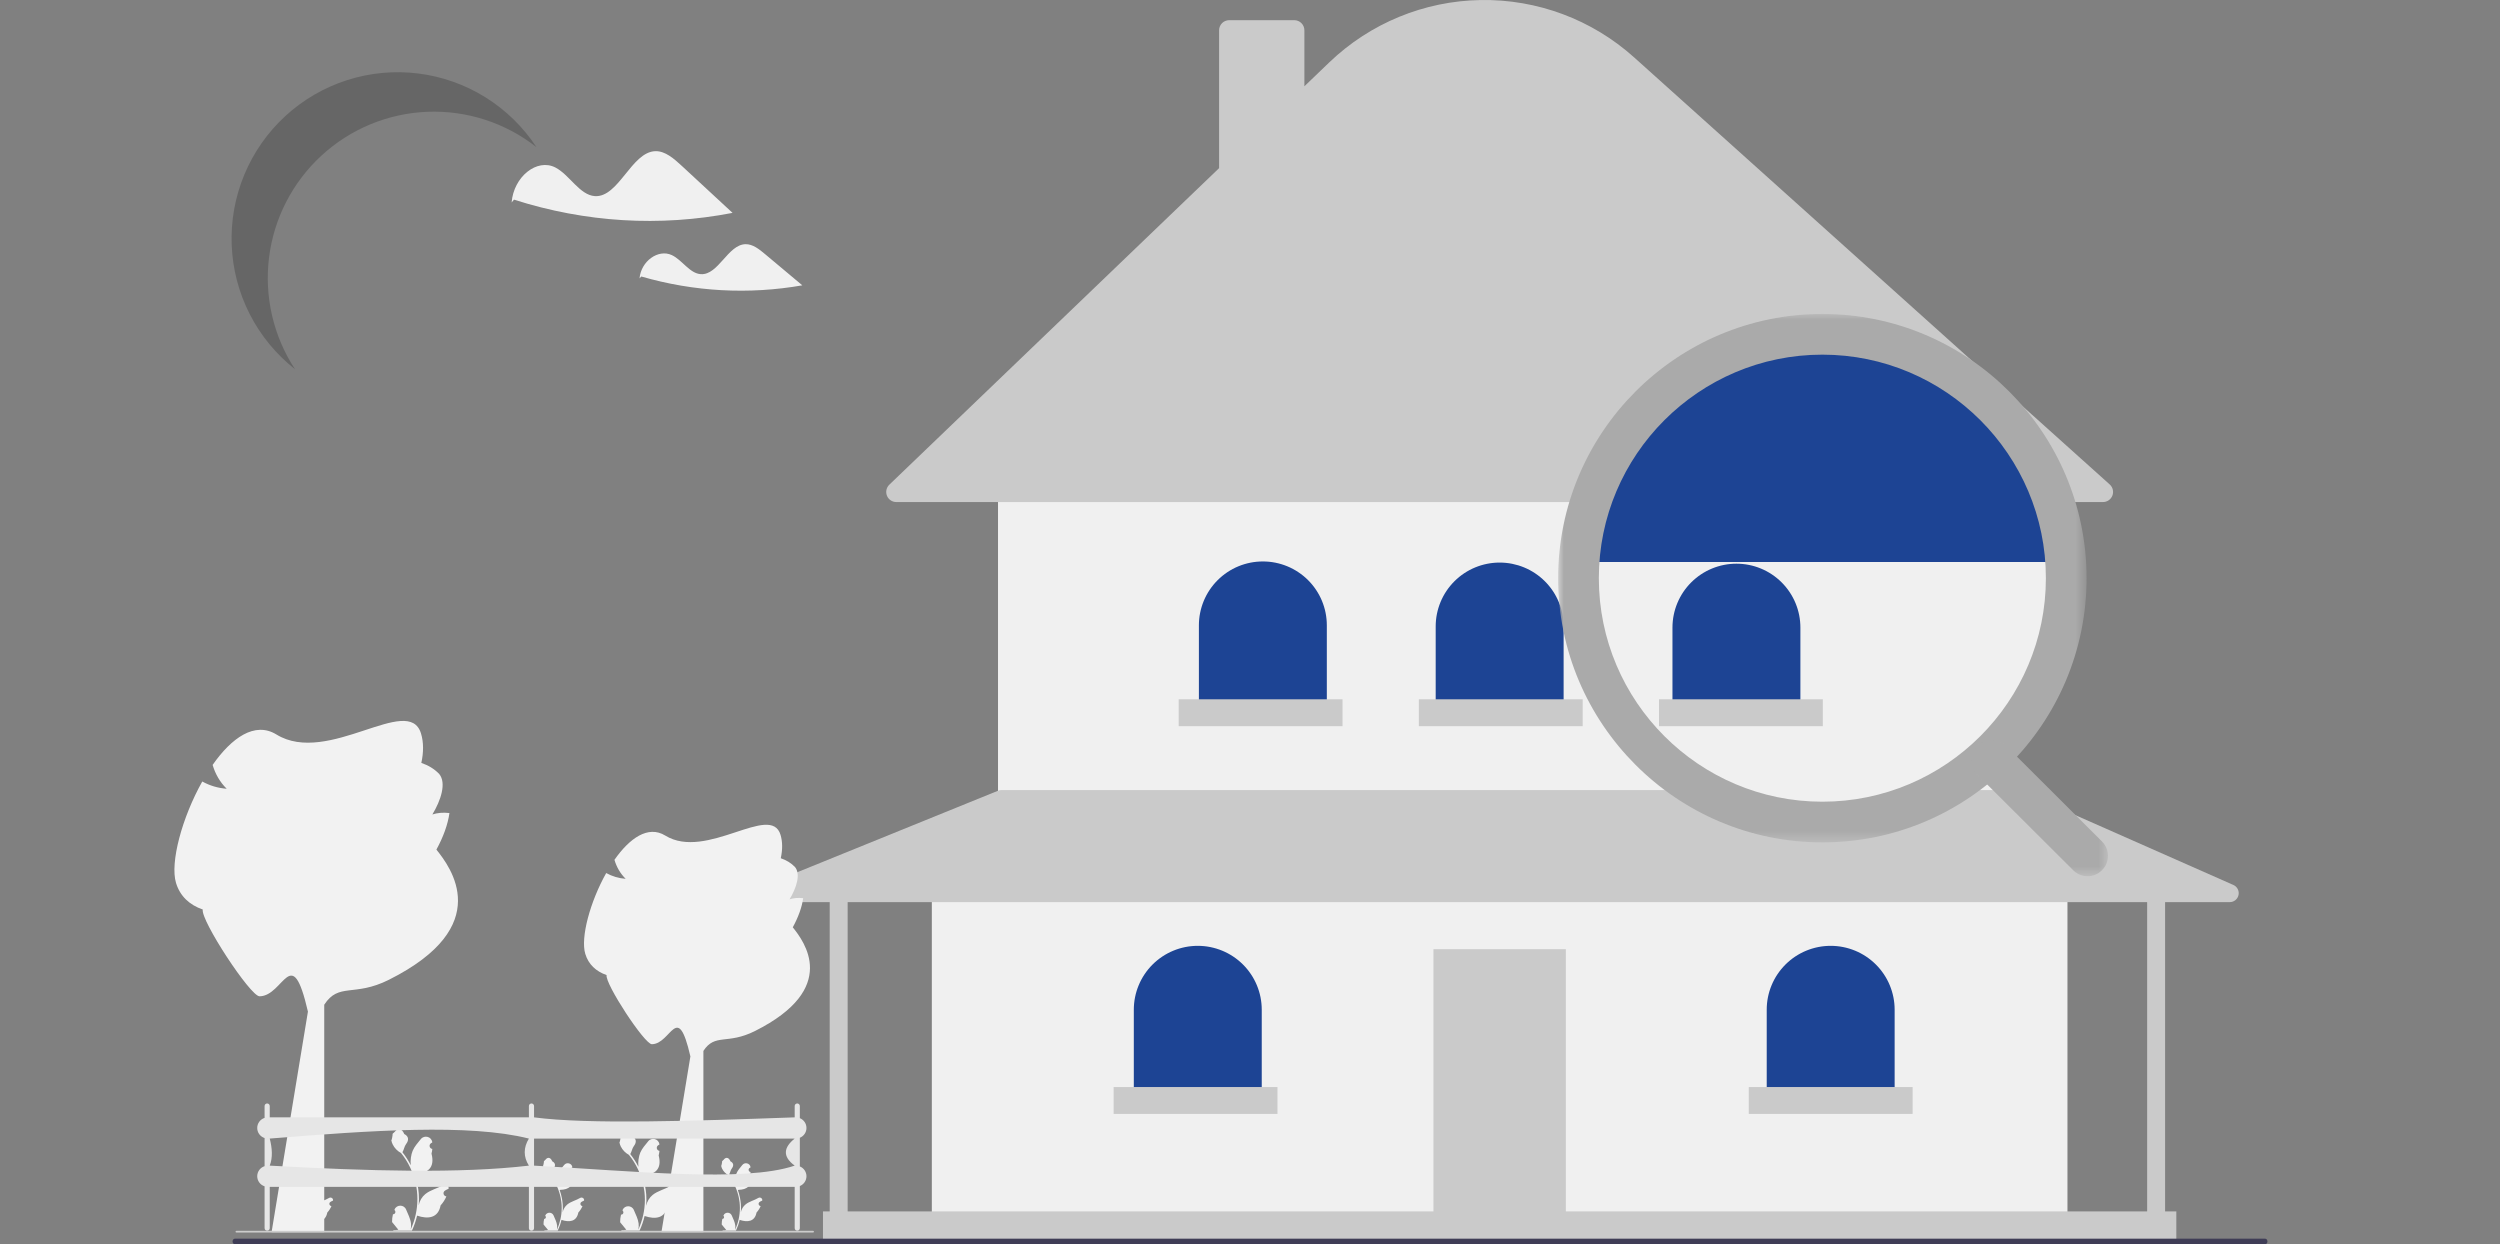 <svg width="215" height="107" viewBox="0 0 215 107" fill="none" xmlns="http://www.w3.org/2000/svg">
<rect x="0" y="0" width="215" height="107" fill="#808080" stroke="none"/>
<g clip-path="url(#clip0_6977_92310)">
<path opacity="0.2" d="M46.133 12.653C43.469 10.559 40.147 9.482 36.761 9.614C33.376 9.746 30.146 11.08 27.651 13.376C25.155 15.672 23.555 18.781 23.138 22.147C22.72 25.514 23.512 28.919 25.371 31.753C23.744 30.474 22.414 28.855 21.473 27.009C20.533 25.164 20.005 23.135 19.925 21.064C19.846 18.994 20.217 16.93 21.014 15.016C21.81 13.103 23.012 11.385 24.537 9.982C26.062 8.58 27.872 7.525 29.844 6.893C31.816 6.26 33.901 6.064 35.955 6.318C38.009 6.572 39.983 7.27 41.741 8.364C43.498 9.458 44.997 10.922 46.133 12.653Z" fill="black"/>
<path d="M177.802 75.656H80.137V104.569H177.802V75.656Z" fill="#F0F0F0"/>
<path d="M134.663 81.631H123.275V104.569H134.663V81.631Z" fill="#CACACA"/>
<path d="M172.108 41.538H85.83V68.138H172.108V41.538Z" fill="#F0F0F0"/>
<path d="M180.855 43.177H77.083C76.91 43.177 76.741 43.125 76.597 43.028C76.454 42.931 76.342 42.794 76.278 42.633C76.213 42.473 76.198 42.297 76.234 42.128C76.27 41.959 76.357 41.804 76.481 41.684L104.842 14.46V2.602C104.843 2.372 104.934 2.152 105.097 1.989C105.26 1.827 105.481 1.735 105.711 1.735H111.308C111.539 1.735 111.76 1.827 111.922 1.989C112.085 2.152 112.177 2.372 112.177 2.602V7.42L114.319 5.364C117.825 1.999 122.475 0.083 127.337 0.003C132.199 -0.078 136.911 1.682 140.526 4.928L181.436 41.664C181.567 41.782 181.659 41.936 181.7 42.106C181.741 42.277 181.729 42.456 181.666 42.62C181.603 42.784 181.492 42.925 181.347 43.024C181.203 43.124 181.031 43.177 180.855 43.177Z" fill="#CACACA"/>
<path d="M108.606 48.285C109.329 48.285 110.044 48.427 110.712 48.703C111.379 48.979 111.985 49.384 112.496 49.894C113.007 50.404 113.412 51.01 113.689 51.676C113.965 52.343 114.107 53.057 114.107 53.779V61.2H103.105V53.779C103.105 53.057 103.248 52.343 103.524 51.676C103.801 51.01 104.206 50.404 104.717 49.894C105.227 49.384 105.834 48.979 106.501 48.703C107.169 48.427 107.884 48.285 108.606 48.285Z" fill="#1D4494"/>
<path d="M128.97 48.381C130.429 48.381 131.828 48.96 132.859 49.99C133.891 51.02 134.471 52.417 134.471 53.874V61.295H123.469V53.874C123.469 52.417 124.048 51.02 125.08 49.99C126.112 48.96 127.511 48.381 128.97 48.381Z" fill="#1D4494"/>
<path d="M157.438 81.342C158.897 81.342 160.297 81.921 161.328 82.951C162.36 83.981 162.939 85.378 162.939 86.835V94.256H151.938V86.835C151.937 85.378 152.517 83.981 153.549 82.951C154.58 81.921 155.979 81.342 157.438 81.342Z" fill="#1D4494"/>
<path d="M103.009 81.342C104.468 81.342 105.867 81.921 106.898 82.951C107.93 83.981 108.51 85.378 108.51 86.835V94.256H97.508V86.835C97.508 86.114 97.65 85.4 97.927 84.733C98.203 84.067 98.608 83.461 99.119 82.951C99.63 82.441 100.236 82.036 100.904 81.76C101.571 81.484 102.286 81.342 103.009 81.342Z" fill="#1D4494"/>
<path d="M192.071 76.107L173.75 68.011C173.651 67.968 173.545 67.945 173.437 67.945H86.123C86.023 67.945 85.924 67.965 85.832 68.002L65.889 76.098C65.724 76.165 65.586 76.288 65.501 76.445C65.416 76.602 65.388 76.784 65.422 76.96C65.457 77.135 65.551 77.293 65.689 77.407C65.828 77.521 66.001 77.583 66.18 77.583H71.354V104.183H70.775V106.882H187.164V104.183H186.198V77.583H191.758C191.935 77.583 192.107 77.522 192.245 77.411C192.382 77.299 192.477 77.144 192.514 76.971C192.55 76.798 192.526 76.618 192.446 76.461C192.365 76.303 192.233 76.178 192.071 76.107ZM184.654 104.183H72.898V77.583H184.654V104.183Z" fill="#CACACA"/>
<path d="M115.457 60.139H101.367V62.452H115.457V60.139Z" fill="#CACACA"/>
<path d="M136.112 60.139H122.021V62.452H136.112V60.139Z" fill="#CACACA"/>
<path d="M164.485 93.485H150.395V95.798H164.485V93.485Z" fill="#CACACA"/>
<path d="M109.862 93.485H95.772V95.798H109.862V93.485Z" fill="#CACACA"/>
<path d="M194.807 107H20.192C20.142 107 20.093 106.975 20.056 106.931C20.02 106.886 20 106.826 20 106.764C20 106.701 20.02 106.641 20.056 106.597C20.093 106.552 20.142 106.527 20.192 106.527H194.807C194.859 106.527 194.908 106.552 194.944 106.597C194.98 106.641 195 106.701 195 106.764C195 106.826 194.98 106.886 194.944 106.931C194.908 106.975 194.859 107 194.807 107Z" fill="#3F3D56"/>
<path d="M176.334 49.977C176.334 50.09 176.332 50.205 176.33 50.317C176.328 50.453 176.325 50.587 176.319 50.722C176.314 50.84 176.308 50.957 176.301 51.073C176.278 51.462 176.243 51.85 176.195 52.239C176.184 52.338 176.171 52.435 176.156 52.533C176.145 52.609 176.134 52.687 176.121 52.764C176.108 52.85 176.095 52.937 176.08 53.023C176.051 53.206 176.017 53.39 175.98 53.573C175.962 53.664 175.943 53.756 175.923 53.848C175.884 54.029 175.842 54.212 175.797 54.394C175.794 54.408 175.79 54.424 175.786 54.438C175.764 54.528 175.742 54.616 175.718 54.706C175.71 54.732 175.705 54.757 175.695 54.783C175.679 54.85 175.66 54.917 175.642 54.984C175.616 55.077 175.59 55.169 175.562 55.262C175.518 55.407 175.473 55.549 175.427 55.694C175.421 55.709 175.416 55.724 175.412 55.74C175.323 56.013 175.229 56.282 175.125 56.55C175.072 56.691 175.014 56.834 174.957 56.974C174.899 57.115 174.84 57.256 174.779 57.396C174.72 57.531 174.659 57.667 174.598 57.801C174.583 57.833 174.568 57.864 174.552 57.896C174.487 58.035 174.42 58.171 174.352 58.306C174.35 58.308 174.35 58.312 174.348 58.313C174.294 58.423 174.237 58.532 174.179 58.639C174.179 58.643 174.178 58.646 174.176 58.648C174.12 58.754 174.063 58.859 174.004 58.963L173.909 59.134L173.898 59.154C173.78 59.363 173.657 59.571 173.528 59.777C173.5 59.823 173.472 59.869 173.445 59.913C173.417 59.959 173.387 60.005 173.358 60.049C173.339 60.08 173.319 60.112 173.296 60.144C173.258 60.204 173.219 60.265 173.178 60.325C173.171 60.337 173.161 60.35 173.154 60.362C173.084 60.466 173.013 60.568 172.943 60.672C172.856 60.797 172.767 60.921 172.676 61.044L170.666 64.106L170.579 64.037L170.555 64.016H170.553L170.474 63.952L170.255 63.776C170.189 63.838 170.124 63.9 170.057 63.959C170.031 63.984 170.004 64.007 169.978 64.032C169.957 64.049 169.939 64.067 169.918 64.085C166.443 67.314 161.82 69.185 156.965 69.325H156.96C153.284 69.421 149.646 68.604 146.403 66.954C146.331 66.919 146.261 66.884 146.19 66.843C145.769 66.625 145.356 66.394 144.95 66.147C144.948 66.146 144.947 66.146 144.945 66.144C144.475 65.827 144.016 65.489 143.568 65.129C141.165 63.201 139.263 60.77 138.013 58.026C136.763 55.281 136.198 52.298 136.362 49.311C136.367 49.193 136.375 49.077 136.384 48.959C136.414 48.533 136.459 48.108 136.521 47.685C136.538 47.567 136.556 47.449 136.575 47.333H176.145C176.223 47.872 176.277 48.414 176.306 48.959C176.325 49.299 176.334 49.637 176.334 49.977Z" fill="#F0F0F0"/>
<path d="M176.173 46.601C175.459 41.798 173.065 37.413 169.428 34.245C165.79 31.076 161.149 29.333 156.349 29.333C151.549 29.333 146.908 31.076 143.27 34.245C139.632 37.413 137.239 41.798 136.525 46.601C136.506 46.725 136.488 46.85 136.471 46.976C136.41 47.427 136.364 47.879 136.334 48.333H176.334C176.304 47.753 176.25 47.176 176.173 46.601Z" fill="#1D4494"/>
<mask id="mask0_6977_92310" style="mask-type:luminance" maskUnits="userSpaceOnUse" x="134" y="27" width="46" height="46">
<path fill-rule="evenodd" clip-rule="evenodd" d="M134 27H179.446V72.446H134V27Z" fill="white"/>
</mask>
<g mask="url(#mask0_6977_92310)">
<path fill-rule="evenodd" clip-rule="evenodd" d="M156.724 30.5C146.124 30.5 137.5 39.122 137.5 49.722C137.5 60.322 146.124 68.946 156.724 68.946C167.322 68.946 175.946 60.322 175.946 49.722C175.946 39.122 167.322 30.5 156.724 30.5ZM156.724 72.446C144.194 72.446 134 62.252 134 49.722C134 37.192 144.194 27 156.724 27C169.254 27 179.446 37.192 179.446 49.722C179.446 62.252 169.254 72.446 156.724 72.446Z" fill="#AAAAAA"/>
</g>
<mask id="mask1_6977_92310" style="mask-type:luminance" maskUnits="userSpaceOnUse" x="169" y="63" width="13" height="13">
<path fill-rule="evenodd" clip-rule="evenodd" d="M169.561 63.652H181.283V75.353H169.561V63.652Z" fill="white"/>
</mask>
<g mask="url(#mask1_6977_92310)">
<path fill-rule="evenodd" clip-rule="evenodd" d="M179.534 75.353C179.088 75.353 178.64 75.183 178.297 74.842L170.074 66.643C169.391 65.959 169.388 64.851 170.072 64.167C170.753 63.479 171.862 63.484 172.548 64.163L180.77 72.364C181.454 73.048 181.456 74.154 180.773 74.838C180.432 75.183 179.982 75.353 179.534 75.353Z" fill="#AAAAAA"/>
</g>
<g clip-path="url(#clip1_6977_92310)">
<path d="M68.179 79.748C68.654 78.88 68.963 78.029 69.073 77.244C68.633 77.193 68.243 77.229 67.903 77.342C68.489 76.373 68.879 75.179 68.371 74.566C68.05 74.228 67.636 73.975 67.147 73.808C67.305 73.08 67.307 72.398 67.126 71.798C66.289 69.007 60.749 74.036 57.214 71.859C55.731 70.947 54.136 72.097 52.843 73.945C53.021 74.559 53.348 75.13 53.808 75.579C53.222 75.537 52.646 75.366 52.133 75.082C50.75 77.547 49.914 80.633 50.333 82.029C50.605 82.934 51.255 83.542 52.167 83.855C52.009 84.583 55.429 89.808 56.059 89.802C57.735 89.788 58.256 86.007 59.374 90.852L56.882 105.969H60.492V90.379C61.496 88.839 62.533 89.869 64.924 88.67C72.256 84.993 69.13 80.939 68.179 79.748Z" fill="#F2F2F2"/>
<path d="M37.531 73.065C38.127 71.976 38.514 70.908 38.652 69.922C38.1 69.858 37.611 69.903 37.184 70.045C37.919 68.829 38.409 67.331 37.771 66.562C37.369 66.138 36.849 65.821 36.235 65.61C36.434 64.697 36.436 63.841 36.21 63.089C35.159 59.586 28.207 65.897 23.77 63.165C21.91 62.021 19.908 63.463 18.286 65.782C18.509 66.553 18.919 67.27 19.496 67.833C18.761 67.781 18.038 67.566 17.395 67.209C15.659 70.303 14.611 74.176 15.136 75.927C15.477 77.062 16.293 77.826 17.438 78.219C17.239 79.132 21.531 85.688 22.322 85.682C24.424 85.663 25.078 80.919 26.482 86.999L23.355 105.969H27.884V86.405C29.144 84.472 30.445 85.765 33.445 84.261C42.647 79.646 38.724 74.56 37.531 73.065Z" fill="#F2F2F2"/>
<path d="M46.798 104.824C46.929 104.832 47.001 104.671 46.902 104.577L46.892 104.538C46.894 104.535 46.895 104.531 46.896 104.528C47.029 104.215 47.477 104.217 47.608 104.531C47.725 104.81 47.873 105.089 47.909 105.383C47.926 105.513 47.918 105.646 47.889 105.773C48.162 105.181 48.306 104.535 48.306 103.885C48.306 103.721 48.297 103.558 48.278 103.395C48.263 103.262 48.242 103.129 48.215 102.998C48.069 102.289 47.753 101.613 47.297 101.049C47.078 100.93 46.895 100.744 46.785 100.521C46.745 100.44 46.714 100.354 46.699 100.265C46.724 100.269 46.793 99.891 46.775 99.868C46.809 99.816 46.871 99.79 46.909 99.738C47.098 99.484 47.358 99.528 47.494 99.874C47.784 100.02 47.787 100.261 47.609 100.493C47.496 100.641 47.48 100.84 47.381 100.998C47.391 101.011 47.402 101.024 47.412 101.037C47.599 101.276 47.762 101.533 47.898 101.802C47.86 101.503 47.917 101.141 48.014 100.909C48.125 100.643 48.332 100.42 48.515 100.19C48.734 99.915 49.184 100.035 49.223 100.384C49.223 100.388 49.224 100.391 49.224 100.395C49.197 100.41 49.17 100.426 49.144 100.443C48.996 100.54 49.047 100.768 49.223 100.795L49.227 100.796C49.217 100.893 49.2 100.989 49.176 101.084C49.41 101.985 48.904 102.313 48.182 102.327C48.166 102.335 48.15 102.344 48.134 102.351C48.208 102.556 48.266 102.766 48.309 102.979C48.348 103.167 48.375 103.357 48.39 103.548C48.409 103.789 48.407 104.031 48.387 104.272L48.388 104.263C48.44 103.998 48.585 103.751 48.795 103.58C49.108 103.324 49.551 103.23 49.889 103.024C50.051 102.926 50.26 103.053 50.231 103.241L50.23 103.25C50.179 103.27 50.13 103.293 50.083 103.32C50.056 103.335 50.029 103.351 50.003 103.368C49.855 103.466 49.906 103.694 50.082 103.721L50.086 103.721C50.089 103.722 50.091 103.722 50.094 103.723C50.008 103.926 49.887 104.115 49.737 104.278C49.59 105.064 48.961 105.139 48.288 104.91H48.287C48.214 105.228 48.106 105.539 47.968 105.836H46.827C46.823 105.823 46.819 105.81 46.815 105.798C46.921 105.804 47.027 105.798 47.131 105.779C47.046 105.676 46.962 105.572 46.877 105.469C46.875 105.467 46.873 105.465 46.872 105.463C46.829 105.41 46.785 105.357 46.743 105.305L46.742 105.305C46.74 105.142 46.76 104.981 46.798 104.824Z" fill="#F2F2F2"/>
<path d="M53.408 104.459C53.586 104.47 53.685 104.25 53.55 104.122L53.537 104.069C53.538 104.065 53.54 104.06 53.542 104.056C53.722 103.63 54.332 103.633 54.511 104.06C54.669 104.439 54.871 104.819 54.921 105.22C54.943 105.397 54.933 105.577 54.894 105.751C55.265 104.945 55.46 104.065 55.46 103.18C55.46 102.958 55.448 102.735 55.423 102.513C55.402 102.332 55.374 102.152 55.337 101.973C55.139 101.007 54.708 100.087 54.087 99.319C53.789 99.157 53.54 98.904 53.39 98.6C53.336 98.49 53.294 98.373 53.273 98.253C53.307 98.257 53.401 97.743 53.376 97.712C53.423 97.64 53.508 97.605 53.56 97.535C53.817 97.189 54.171 97.249 54.356 97.72C54.751 97.918 54.755 98.246 54.512 98.562C54.358 98.763 54.337 99.035 54.202 99.251C54.215 99.268 54.23 99.285 54.244 99.303C54.499 99.628 54.72 99.978 54.906 100.345C54.853 99.937 54.931 99.445 55.063 99.128C55.214 98.767 55.496 98.463 55.745 98.151C56.044 97.776 56.657 97.939 56.709 98.415C56.71 98.419 56.71 98.424 56.711 98.429C56.674 98.449 56.638 98.471 56.602 98.495C56.401 98.627 56.47 98.938 56.709 98.974L56.715 98.975C56.701 99.107 56.678 99.238 56.645 99.367C56.964 100.593 56.275 101.04 55.292 101.06C55.27 101.071 55.249 101.082 55.227 101.092C55.327 101.371 55.406 101.657 55.465 101.947C55.518 102.203 55.555 102.462 55.576 102.722C55.601 103.05 55.599 103.38 55.571 103.707L55.573 103.695C55.644 103.335 55.841 102.998 56.127 102.765C56.553 102.417 57.155 102.289 57.615 102.009C57.837 101.874 58.12 102.048 58.082 102.303C58.081 102.307 58.081 102.311 58.08 102.315C58.011 102.343 57.945 102.375 57.88 102.411C57.843 102.432 57.807 102.454 57.772 102.477C57.57 102.61 57.639 102.92 57.879 102.957L57.884 102.958C57.888 102.958 57.891 102.959 57.895 102.959C57.778 103.236 57.614 103.494 57.409 103.715C57.209 104.786 56.352 104.887 55.436 104.576H55.435C55.335 105.009 55.189 105.433 55.001 105.837H53.447C53.442 105.819 53.437 105.802 53.432 105.785C53.575 105.793 53.72 105.785 53.861 105.759C53.746 105.619 53.631 105.477 53.516 105.337C53.513 105.334 53.511 105.331 53.508 105.328C53.45 105.256 53.391 105.185 53.333 105.113L53.332 105.113C53.329 104.892 53.355 104.672 53.408 104.459Z" fill="#F2F2F2"/>
<path d="M62.122 104.824C62.253 104.832 62.325 104.671 62.227 104.577L62.217 104.538C62.218 104.535 62.219 104.531 62.221 104.528C62.353 104.215 62.801 104.217 62.932 104.531C63.049 104.81 63.197 105.089 63.233 105.383C63.25 105.513 63.242 105.646 63.214 105.773C63.486 105.181 63.63 104.535 63.63 103.885C63.63 103.721 63.621 103.558 63.602 103.395C63.587 103.262 63.566 103.129 63.539 102.998C63.393 102.289 63.077 101.613 62.621 101.049C62.402 100.93 62.219 100.744 62.109 100.521C62.069 100.44 62.038 100.354 62.023 100.265C62.048 100.269 62.117 99.891 62.099 99.868C62.133 99.816 62.196 99.79 62.234 99.738C62.422 99.484 62.683 99.528 62.818 99.874C63.109 100.02 63.111 100.261 62.933 100.493C62.82 100.641 62.804 100.84 62.705 100.998C62.715 101.011 62.726 101.024 62.736 101.037C62.924 101.276 63.086 101.533 63.223 101.802C63.184 101.503 63.241 101.141 63.338 100.909C63.449 100.643 63.656 100.42 63.839 100.19C64.059 99.915 64.509 100.035 64.547 100.384C64.548 100.388 64.548 100.391 64.548 100.395C64.521 100.41 64.495 100.426 64.469 100.443C64.32 100.54 64.372 100.768 64.547 100.795L64.551 100.796C64.541 100.893 64.525 100.989 64.5 101.084C64.734 101.985 64.228 102.313 63.506 102.327C63.49 102.335 63.474 102.344 63.459 102.351C63.532 102.556 63.59 102.766 63.633 102.979C63.672 103.167 63.699 103.357 63.715 103.548C63.733 103.789 63.732 104.031 63.711 104.272L63.712 104.263C63.764 103.998 63.909 103.751 64.119 103.58C64.433 103.324 64.875 103.23 65.213 103.024C65.375 102.926 65.584 103.053 65.555 103.241L65.554 103.25C65.504 103.27 65.455 103.293 65.407 103.32C65.38 103.335 65.353 103.351 65.327 103.368C65.179 103.466 65.231 103.694 65.406 103.721L65.41 103.721C65.413 103.722 65.415 103.722 65.418 103.723C65.332 103.926 65.212 104.115 65.061 104.278C64.915 105.064 64.285 105.139 63.612 104.91H63.611C63.538 105.228 63.43 105.539 63.292 105.836H62.151C62.147 105.823 62.143 105.81 62.14 105.798C62.245 105.804 62.351 105.798 62.455 105.779C62.371 105.676 62.286 105.572 62.201 105.469C62.199 105.467 62.198 105.465 62.196 105.463C62.153 105.41 62.11 105.357 62.067 105.305L62.067 105.305C62.064 105.142 62.084 104.981 62.122 104.824Z" fill="#F2F2F2"/>
<path d="M33.794 104.426C33.977 104.437 34.077 104.212 33.94 104.081L33.926 104.027C33.928 104.022 33.929 104.018 33.931 104.014C34.116 103.577 34.741 103.58 34.923 104.017C35.086 104.406 35.292 104.795 35.343 105.205C35.366 105.386 35.356 105.571 35.315 105.749C35.696 104.924 35.896 104.022 35.896 103.116C35.896 102.888 35.883 102.661 35.858 102.434C35.837 102.248 35.807 102.063 35.77 101.88C35.566 100.891 35.126 99.949 34.49 99.162C34.184 98.996 33.929 98.737 33.775 98.426C33.72 98.314 33.677 98.193 33.656 98.07C33.691 98.075 33.787 97.549 33.761 97.516C33.81 97.443 33.896 97.407 33.949 97.335C34.213 96.981 34.575 97.043 34.765 97.525C35.169 97.728 35.173 98.064 34.925 98.387C34.767 98.593 34.745 98.872 34.607 99.092C34.621 99.11 34.636 99.128 34.65 99.146C34.911 99.479 35.138 99.837 35.328 100.213C35.274 99.795 35.354 99.291 35.489 98.967C35.644 98.597 35.933 98.285 36.188 97.966C36.494 97.582 37.121 97.749 37.175 98.236C37.175 98.241 37.176 98.246 37.176 98.25C37.139 98.272 37.102 98.294 37.065 98.318C36.859 98.454 36.93 98.772 37.175 98.809L37.18 98.81C37.167 98.945 37.143 99.08 37.109 99.212C37.436 100.467 36.73 100.924 35.723 100.945C35.701 100.956 35.679 100.968 35.657 100.978C35.759 101.264 35.84 101.557 35.901 101.854C35.955 102.116 35.993 102.381 36.014 102.647C36.04 102.983 36.038 103.321 36.009 103.656L36.011 103.644C36.083 103.275 36.285 102.93 36.578 102.691C37.015 102.334 37.632 102.203 38.103 101.917C38.329 101.779 38.62 101.957 38.58 102.218C38.58 102.222 38.579 102.227 38.578 102.231C38.508 102.259 38.44 102.292 38.374 102.329C38.336 102.35 38.299 102.373 38.263 102.396C38.056 102.532 38.127 102.85 38.372 102.888L38.378 102.888C38.382 102.889 38.385 102.89 38.389 102.89C38.269 103.174 38.101 103.437 37.891 103.664C37.687 104.76 36.809 104.864 35.871 104.545H35.87C35.767 104.989 35.618 105.423 35.425 105.837H33.834C33.828 105.819 33.823 105.801 33.818 105.784C33.965 105.793 34.114 105.784 34.258 105.758C34.14 105.614 34.022 105.469 33.904 105.325C33.901 105.322 33.899 105.319 33.897 105.316C33.837 105.243 33.777 105.17 33.717 105.096L33.717 105.096C33.713 104.87 33.74 104.644 33.794 104.426Z" fill="#F2F2F2"/>
<path d="M25.208 104.824C25.339 104.832 25.412 104.671 25.312 104.577L25.303 104.538C25.304 104.535 25.305 104.531 25.307 104.528C25.439 104.215 25.887 104.217 26.018 104.531C26.135 104.81 26.283 105.089 26.32 105.383C26.336 105.513 26.328 105.646 26.299 105.773C26.572 105.181 26.716 104.535 26.716 103.885C26.716 103.721 26.707 103.558 26.688 103.395C26.673 103.262 26.652 103.129 26.625 102.998C26.479 102.289 26.163 101.613 25.707 101.049C25.488 100.93 25.305 100.744 25.195 100.521C25.155 100.44 25.124 100.354 25.109 100.265C25.134 100.269 25.203 99.891 25.185 99.868C25.219 99.816 25.282 99.79 25.32 99.738C25.508 99.484 25.769 99.528 25.904 99.874C26.195 100.02 26.197 100.261 26.019 100.493C25.906 100.641 25.89 100.84 25.791 100.998C25.801 101.011 25.812 101.024 25.822 101.037C26.01 101.276 26.172 101.533 26.308 101.802C26.27 101.503 26.327 101.141 26.424 100.909C26.535 100.643 26.742 100.42 26.925 100.19C27.145 99.915 27.595 100.035 27.633 100.384C27.634 100.388 27.634 100.391 27.634 100.395C27.607 100.41 27.581 100.426 27.555 100.443C27.407 100.54 27.458 100.768 27.633 100.795L27.637 100.796C27.627 100.893 27.611 100.989 27.586 101.084C27.82 101.985 27.314 102.313 26.592 102.327C26.576 102.335 26.56 102.344 26.544 102.351C26.618 102.556 26.676 102.766 26.719 102.979C26.758 103.167 26.785 103.357 26.8 103.548C26.819 103.789 26.818 104.031 26.797 104.272L26.798 104.263C26.85 103.998 26.995 103.751 27.205 103.58C27.518 103.324 27.961 103.23 28.299 103.024C28.461 102.926 28.67 103.053 28.641 103.241L28.64 103.25C28.59 103.27 28.541 103.293 28.493 103.32C28.466 103.335 28.439 103.351 28.413 103.368C28.265 103.466 28.317 103.694 28.492 103.721L28.496 103.721C28.499 103.722 28.501 103.722 28.504 103.723C28.418 103.926 28.298 104.115 28.147 104.278C28 105.064 27.371 105.139 26.698 104.91H26.697C26.624 105.228 26.516 105.539 26.378 105.836H25.237C25.233 105.823 25.229 105.81 25.226 105.798C25.331 105.804 25.437 105.798 25.541 105.779C25.457 105.676 25.372 105.572 25.287 105.469C25.285 105.467 25.284 105.465 25.282 105.463C25.239 105.41 25.196 105.357 25.153 105.305L25.153 105.305C25.15 105.142 25.17 104.981 25.208 104.824Z" fill="#F2F2F2"/>
<path d="M68.786 100.313V97.849C69.12 97.712 69.356 97.386 69.356 97.005C69.356 96.624 69.12 96.297 68.786 96.161V95.118C68.786 94.996 68.686 94.897 68.564 94.897C68.442 94.897 68.343 94.996 68.343 95.118V96.093C59.43 96.409 50.59 96.709 45.928 96.093V95.118C45.928 94.996 45.829 94.897 45.707 94.897C45.584 94.897 45.485 94.996 45.485 95.118V96.093H23.198V95.118C23.198 94.996 23.098 94.897 22.976 94.897C22.854 94.897 22.754 94.996 22.754 95.118V96.138C22.387 96.257 22.121 96.6 22.121 97.005C22.121 97.41 22.387 97.752 22.754 97.872V100.29C22.387 100.409 22.121 100.752 22.121 101.157C22.121 101.561 22.387 101.904 22.754 102.023V105.623C22.754 105.744 22.854 105.843 22.976 105.843C23.098 105.843 23.198 105.744 23.198 105.623V102.069H45.485V105.623C45.485 105.744 45.584 105.843 45.707 105.843C45.829 105.843 45.928 105.744 45.928 105.623V102.069H68.343V105.623C68.343 105.744 68.442 105.843 68.564 105.843C68.686 105.843 68.786 105.744 68.786 105.623V102C69.12 101.864 69.356 101.538 69.356 101.157C69.356 100.775 69.12 100.449 68.786 100.313ZM23.198 97.917C31.869 97.217 40.353 96.622 45.485 97.917C45.011 98.7 45.002 99.476 45.485 100.244C39.571 100.938 31.655 100.715 23.198 100.244C23.463 99.554 23.414 98.762 23.198 97.917ZM45.928 100.244V97.917H68.343C67.404 98.672 67.261 99.445 68.343 100.244C64.005 101.717 54.349 100.691 45.928 100.244Z" fill="#E6E6E6"/>
<path d="M20.254 105.925C20.254 105.967 20.288 106 20.329 106H69.925C69.967 106 70 105.967 70 105.925C70 105.884 69.967 105.851 69.925 105.851H20.329C20.288 105.851 20.254 105.884 20.254 105.925Z" fill="#CCCCCC"/>
</g>
<path d="M58.652 14.282C57.96 13.642 57.203 12.974 56.356 13.001C54.307 13.065 53.203 17.005 51.156 16.866C49.851 16.778 48.984 15.039 47.769 14.408C46.186 13.587 44.173 15.193 44 17.413L44.203 17.169C50.354 19.136 56.737 19.522 63 18.308C61.551 16.966 60.101 15.624 58.652 14.282Z" fill="#F0F0F0"/>
<path d="M65.796 21.855C65.286 21.428 64.728 20.983 64.105 21C62.595 21.044 61.781 23.67 60.273 23.578C59.311 23.519 58.672 22.359 57.777 21.939C56.611 21.392 55.127 22.462 55 23.942L55.15 23.779C59.682 25.09 64.385 25.348 69 24.539C67.932 23.644 66.864 22.75 65.796 21.855Z" fill="#F0F0F0"/>
<path d="M149.333 48.477C150.792 48.477 152.191 49.056 153.223 50.087C154.254 51.117 154.834 52.514 154.834 53.971V61.392H143.832V53.971C143.832 52.514 144.412 51.117 145.443 50.087C146.475 49.056 147.874 48.477 149.333 48.477Z" fill="#1D4494"/>
<path d="M156.764 60.139H142.674V62.452H156.764V60.139Z" fill="#CACACA"/>
</g>
<defs>
<clipPath id="clip0_6977_92310">
<rect width="215" height="107" fill="white"/>
</clipPath>
<clipPath id="clip1_6977_92310">
<rect width="55" height="44" fill="white" transform="translate(15 62)"/>
</clipPath>
</defs>
</svg>
